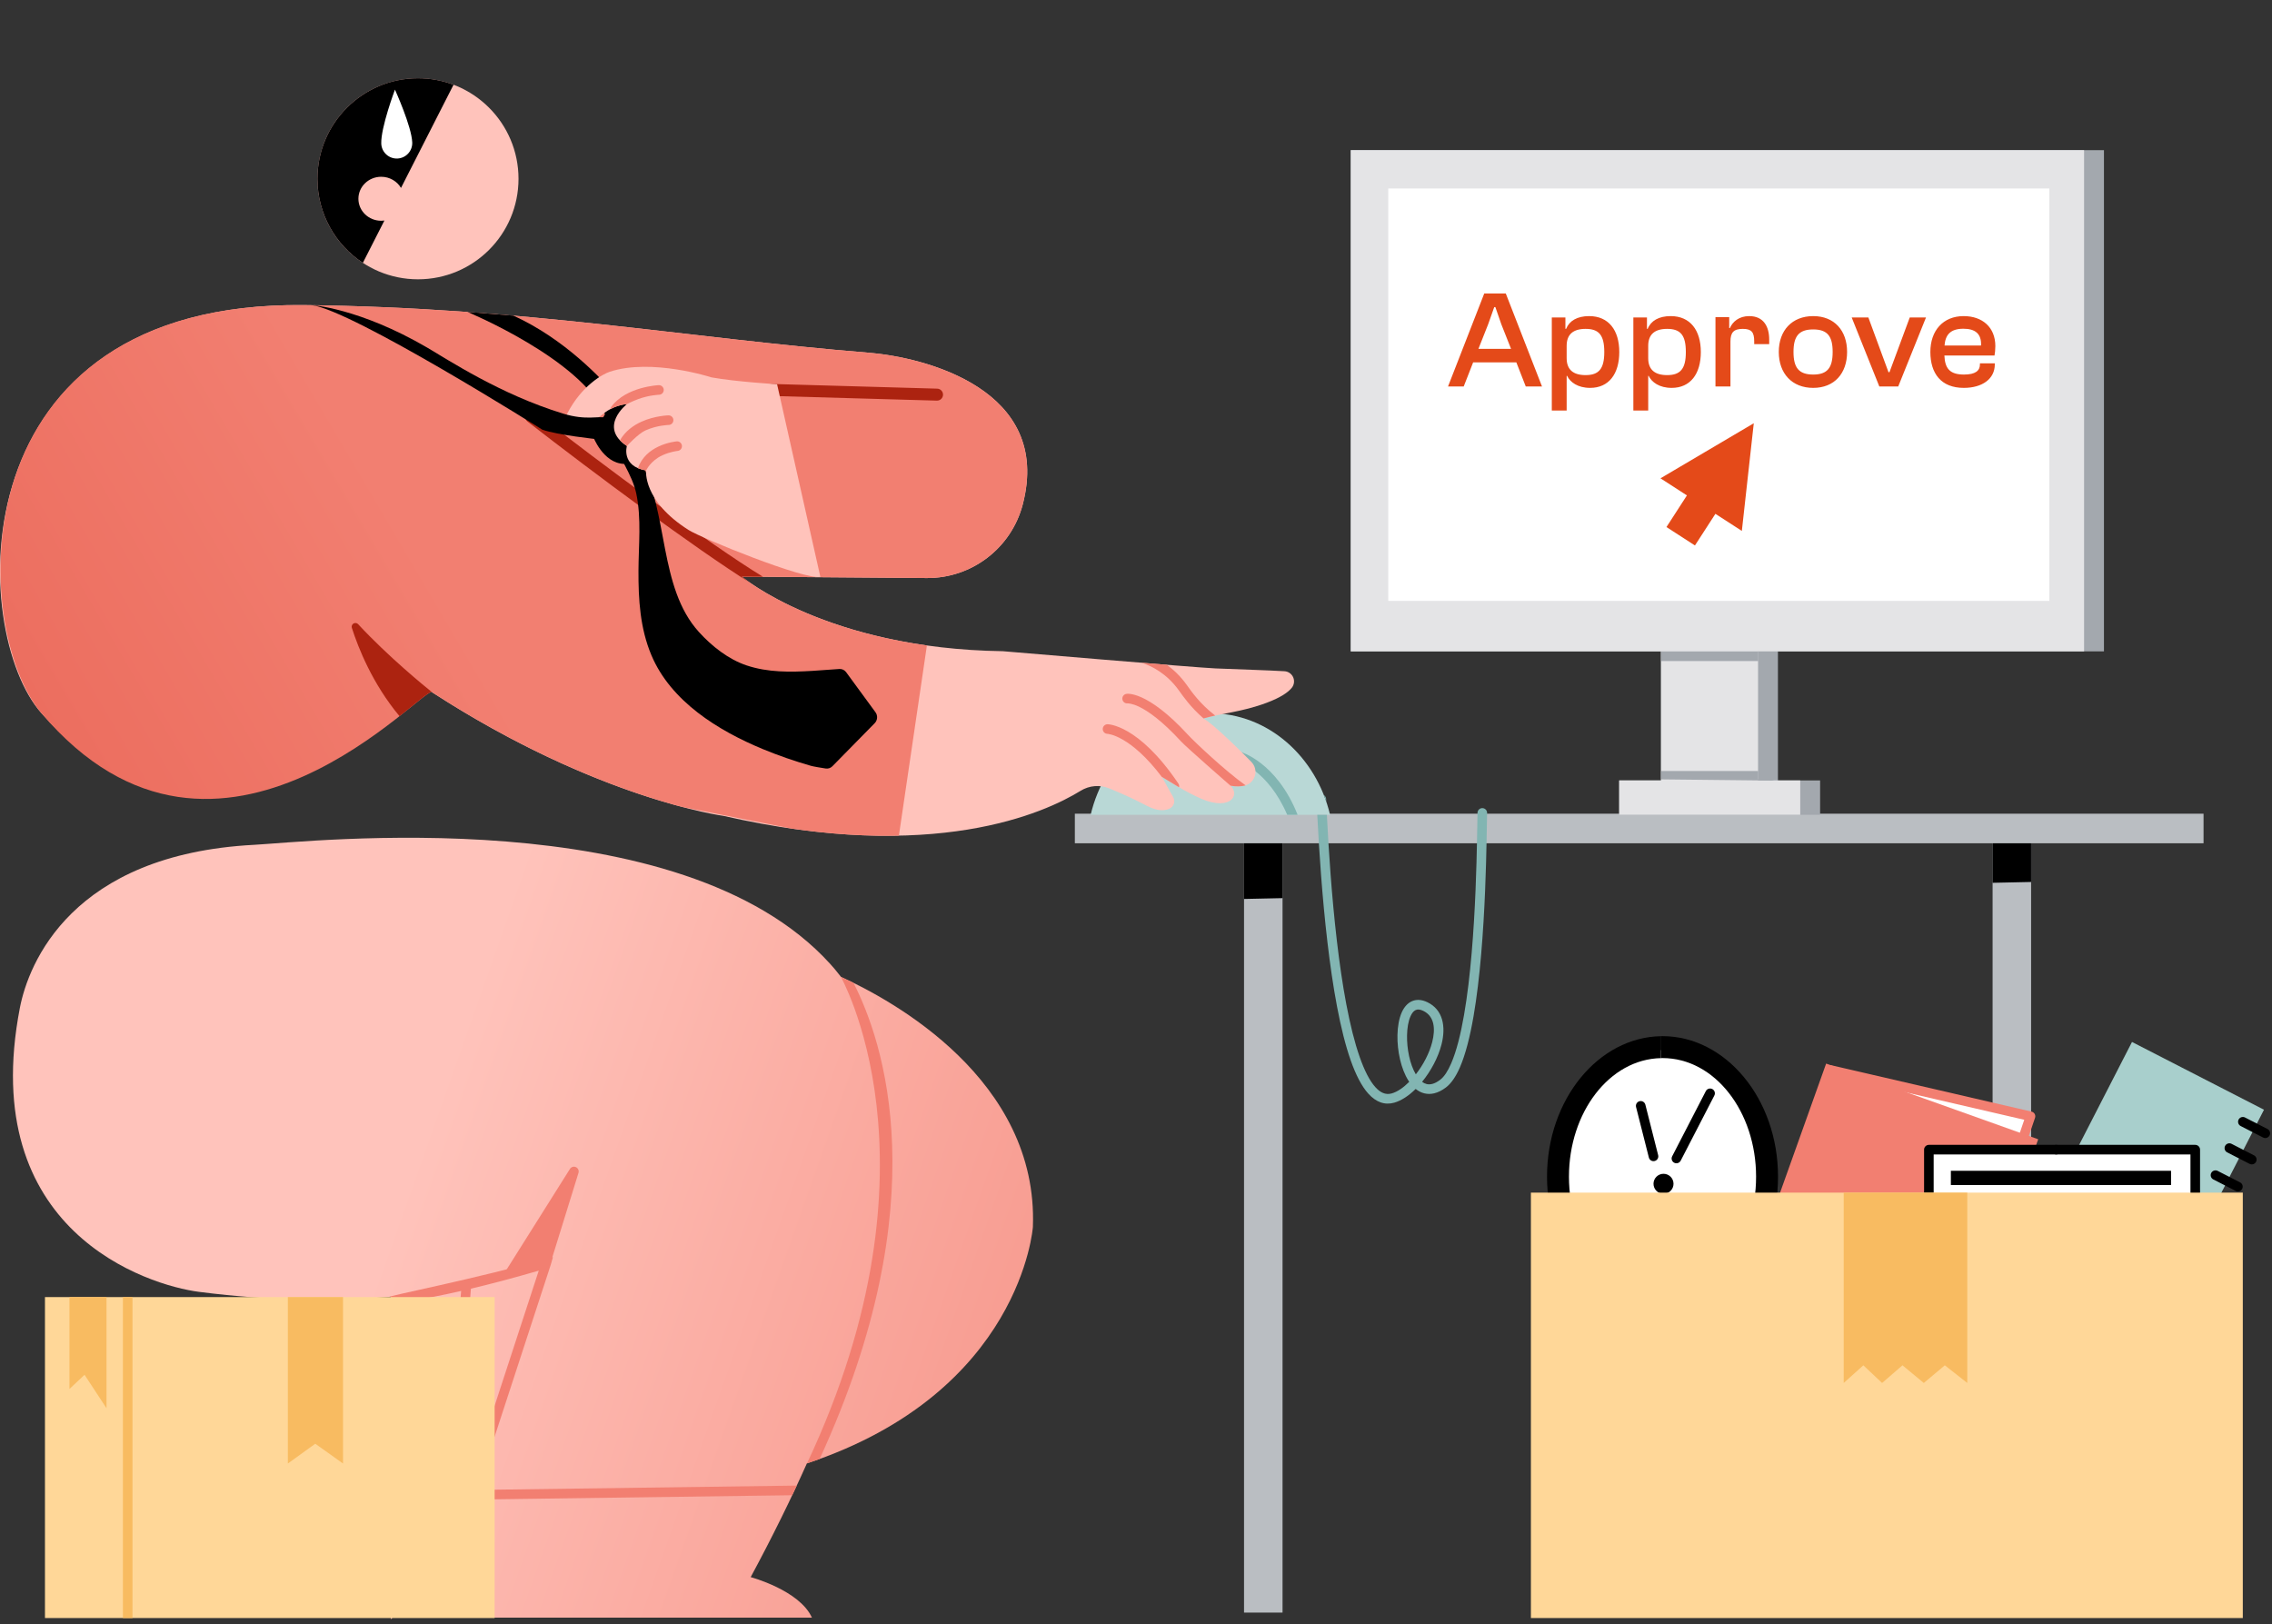 <svg width="435" height="311" viewBox="0 0 435 311" fill="none" xmlns="http://www.w3.org/2000/svg">
<rect x="0" y="0" width="435" height="311" fill="#333333" stroke="none"/>
<path fill-rule="evenodd" clip-rule="evenodd" d="M245.558 308.753V159.038H238.184V308.753H245.558ZM388.879 308.753V159.038H381.505V308.753H388.879Z" fill="#BABEC2"/>
<path fill-rule="evenodd" clip-rule="evenodd" d="M245.558 171.959L238.184 172.118V159.038H245.558V171.959ZM388.879 159.518V168.865L381.505 169.024V159.493L388.879 159.518Z" fill="black"/>
<path d="M421.894 155.795H205.793V161.456H421.894V155.795Z" fill="#BABEC2"/>
<path fill-rule="evenodd" clip-rule="evenodd" d="M208.816 156.007C211.474 144.824 220.735 136.56 231.737 136.56C242.739 136.56 252 144.824 254.658 156.007H208.816Z" fill="#B9D8D6"/>
<path fill-rule="evenodd" clip-rule="evenodd" d="M246.452 156.008C242.796 147.468 237.036 145.732 237.036 145.732C236.549 145.591 236.267 145.081 236.407 144.595C236.549 144.108 237.059 143.827 237.545 143.968C237.545 143.968 244.421 145.878 248.442 156.008H246.452Z" fill="#82B5B2"/>
<path fill-rule="evenodd" clip-rule="evenodd" d="M254.045 156.007C254.727 169.628 256.35 191.08 260.343 202.419C261.222 204.914 262.202 206.904 263.338 208.159C264.265 209.187 265.284 209.683 266.448 209.355C267.57 209.038 268.729 208.219 269.812 207.131C269.762 207.058 269.714 206.984 269.665 206.908C268.247 204.696 267.497 201.224 267.559 198.18C267.591 196.517 267.868 194.981 268.38 193.836C268.835 192.817 269.484 192.085 270.278 191.72C271.104 191.339 272.114 191.318 273.308 191.897C276.243 193.317 276.881 196.498 275.993 199.98C275.362 202.445 273.973 205.052 272.277 207.131C272.541 207.328 272.826 207.473 273.133 207.551C273.891 207.742 274.747 207.487 275.724 206.75C276.535 206.142 277.218 205.045 277.84 203.611C278.866 201.244 279.67 198.001 280.31 194.311C282.85 179.68 282.779 158.162 282.887 155.605C282.908 155.1 283.337 154.705 283.844 154.726C284.349 154.749 284.744 155.178 284.721 155.683C284.613 158.256 284.675 179.905 282.118 194.625C281.448 198.481 280.597 201.869 279.525 204.34C278.749 206.13 277.838 207.459 276.828 208.219C275.279 209.383 273.884 209.633 272.686 209.332C272.1 209.185 271.55 208.898 271.047 208.492C269.73 209.796 268.302 210.739 266.948 211.122C265.107 211.641 263.441 211.014 261.975 209.389C260.715 207.994 259.588 205.802 258.61 203.03C254.564 191.536 252.898 169.772 252.207 156.007H254.045ZM271.075 205.697C272.507 203.872 273.673 201.641 274.212 199.525C274.861 196.985 274.65 194.586 272.509 193.549C271.928 193.269 271.446 193.202 271.045 193.388C270.613 193.588 270.306 194.026 270.056 194.584C269.629 195.541 269.422 196.826 269.395 198.217C269.342 200.799 269.918 203.741 271.075 205.697ZM253.465 152.234C253.715 152.387 253.889 152.658 253.903 152.975L253.926 153.487C253.781 153.064 253.628 152.644 253.465 152.234Z" fill="#82B5B2"/>
<path d="M317.897 249.5C328.187 249.5 336.528 238.656 336.528 225.279C336.528 211.902 328.187 201.058 317.897 201.058C307.607 201.058 299.266 211.902 299.266 225.279C299.266 238.656 307.607 249.5 317.897 249.5Z" fill="white"/>
<path fill-rule="evenodd" clip-rule="evenodd" d="M318.015 198.395V202.593C308.132 202.785 300.394 212.992 300.394 225.298C300.394 237.601 308.132 247.807 318.015 248V252.2C306.076 252.012 296.195 240.137 296.195 225.298C296.195 210.455 306.076 198.581 318.015 198.395Z" fill="black"/>
<path fill-rule="evenodd" clip-rule="evenodd" d="M318.012 198.395L318.308 198.386C330.377 198.386 340.423 210.334 340.423 225.297C340.423 240.261 330.377 252.209 318.308 252.209L318.012 252.2V248L318.308 248.012C328.333 248.012 336.223 237.725 336.223 225.297C336.223 212.87 328.333 202.583 318.308 202.583L318.012 202.593V198.395Z" fill="black"/>
<path fill-rule="evenodd" clip-rule="evenodd" d="M318.499 224.74C319.554 224.74 320.413 225.596 320.413 226.654C320.413 227.71 319.554 228.568 318.499 228.568C317.441 228.568 316.582 227.71 316.582 226.654C316.582 225.596 317.441 224.74 318.499 224.74ZM321.787 222.229L328.232 209.751C328.464 209.301 328.287 208.746 327.837 208.514C327.385 208.282 326.832 208.459 326.6 208.909L320.156 221.387C319.921 221.837 320.098 222.392 320.55 222.624C321 222.856 321.553 222.679 321.787 222.229ZM313.243 211.956L315.694 221.628C315.818 222.119 316.316 222.415 316.809 222.291C317.301 222.167 317.597 221.667 317.473 221.176L315.024 211.507C314.9 211.013 314.4 210.717 313.908 210.841C313.417 210.965 313.119 211.465 313.243 211.956Z" fill="black"/>
<path d="M433.467 212.474L408.195 199.498L391.117 232.761L416.388 245.737L433.467 212.474Z" fill="#A8CFCC"/>
<path fill-rule="evenodd" clip-rule="evenodd" d="M415.793 241.363L420.085 243.564C420.537 243.796 421.09 243.617 421.322 243.167C421.553 242.715 421.374 242.162 420.922 241.93L416.63 239.729C416.178 239.5 415.625 239.676 415.393 240.128C415.164 240.578 415.341 241.134 415.793 241.363ZM418.448 236.183L422.742 238.382C423.192 238.614 423.747 238.435 423.977 237.985C424.209 237.535 424.03 236.98 423.58 236.75L419.286 234.549C418.836 234.317 418.283 234.496 418.051 234.946C417.819 235.396 417.998 235.951 418.448 236.183ZM421.106 231.001L425.398 233.202C425.85 233.431 426.403 233.255 426.635 232.803C426.866 232.353 426.687 231.8 426.235 231.568L421.943 229.367C421.491 229.135 420.938 229.314 420.706 229.764C420.477 230.216 420.656 230.769 421.106 231.001ZM423.763 225.819L428.055 228.02C428.505 228.252 429.06 228.073 429.29 227.62C429.522 227.171 429.343 226.617 428.893 226.386L424.599 224.185C424.149 223.953 423.596 224.132 423.364 224.582C423.132 225.034 423.311 225.587 423.763 225.819ZM426.419 220.637L430.713 222.838C431.163 223.069 431.716 222.89 431.948 222.438C432.179 221.988 432 221.435 431.551 221.203L427.257 219.002C426.807 218.771 426.251 218.95 426.022 219.4C425.79 219.852 425.969 220.405 426.419 220.637ZM429.003 215.594L433.297 217.795C433.747 218.027 434.3 217.848 434.532 217.398C434.764 216.948 434.585 216.393 434.135 216.164L429.841 213.963C429.391 213.731 428.835 213.91 428.606 214.36C428.374 214.809 428.553 215.365 429.003 215.594Z" fill="black"/>
<path fill-rule="evenodd" clip-rule="evenodd" d="M350.461 204.772L389.384 214.009L387.313 219.813L350.461 204.772Z" fill="white"/>
<path d="M390.236 218.128L349.633 203.638L331.206 255.274L371.809 269.764L390.236 218.128Z" fill="#F27F71"/>
<path fill-rule="evenodd" clip-rule="evenodd" d="M387.566 214.397L350.251 205.754C349.757 205.639 349.45 205.146 349.562 204.65C349.677 204.157 350.17 203.849 350.664 203.964L388.968 212.837C389.221 212.896 389.436 213.059 389.563 213.284C389.689 213.511 389.714 213.78 389.629 214.028L387.541 220.174C387.378 220.654 386.857 220.911 386.377 220.748C385.897 220.585 385.64 220.061 385.803 219.582L387.566 214.397Z" fill="#F27F71"/>
<path d="M420.309 220.118H369.312V281.067H420.309V220.118Z" fill="white"/>
<path fill-rule="evenodd" clip-rule="evenodd" d="M415.673 274.133H373.516V276.859H415.673V274.133ZM415.673 269.137H373.516V271.863H415.673V269.137ZM415.673 264.14H373.516V266.867H415.673V264.14ZM415.673 259.144H373.516V261.87H415.673V259.144ZM415.673 254.148H373.516V256.874H415.673V254.148ZM415.673 249.151H373.516V251.878H415.673V249.151ZM415.673 244.155H373.516V246.882H415.673V244.155ZM415.673 239.159H373.516V241.885H415.673V239.159ZM415.673 234.162H373.516V236.889H415.673V234.162ZM415.673 229.166H373.516V231.893H415.673V229.166ZM415.673 224.163H373.516V226.889H415.673V224.163Z" fill="black"/>
<path fill-rule="evenodd" clip-rule="evenodd" d="M370.223 280.149H394.982C395.487 280.149 395.9 280.56 395.9 281.067C395.9 281.574 395.487 281.985 394.982 281.985H369.305C368.798 281.985 368.387 281.574 368.387 281.067V220.117C368.387 219.61 368.798 219.199 369.305 219.199H393.685C394.19 219.199 394.603 219.61 394.603 220.117C394.603 220.625 394.19 221.035 393.685 221.035H370.223V280.149Z" fill="black"/>
<path fill-rule="evenodd" clip-rule="evenodd" d="M419.389 221.035H393.691C393.184 221.035 392.773 220.625 392.773 220.117C392.773 219.61 393.184 219.199 393.691 219.199H420.307C420.814 219.199 421.225 219.61 421.225 220.117V281.067C421.225 281.574 420.814 281.985 420.307 281.985H394.988C394.481 281.985 394.07 281.574 394.07 281.067C394.07 280.56 394.481 280.149 394.988 280.149H419.389V221.035Z" fill="black"/>
<path d="M429.409 228.346H293.109V309.797H429.409V228.346Z" fill="#FFD798"/>
<path fill-rule="evenodd" clip-rule="evenodd" d="M376.655 228.348V264.789L372.359 261.408L368.333 264.789L364.248 261.408L360.346 264.789L356.759 261.408L353 264.789V228.348H376.655Z" fill="#F8BB61"/>
<path d="M80.028 53.477C90.657 53.477 99.274 44.861 99.274 34.231C99.274 23.602 90.657 14.985 80.028 14.985C69.398 14.985 60.781 23.602 60.781 34.231C60.781 44.861 69.398 53.477 80.028 53.477Z" fill="#FFC3BB"/>
<path fill-rule="evenodd" clip-rule="evenodd" d="M69.474 50.324C64.239 46.882 60.781 40.957 60.781 34.231C60.781 23.609 69.405 14.985 80.028 14.985C82.423 14.985 84.717 15.423 86.834 16.225L76.777 35.979C76.026 34.705 74.608 33.845 72.983 33.845C70.575 33.845 68.621 35.732 68.621 38.056C68.621 40.38 70.575 42.267 72.983 42.267C73.191 42.267 73.396 42.253 73.597 42.226L69.474 50.324Z" fill="black"/>
<path fill-rule="evenodd" clip-rule="evenodd" d="M75.618 17.16C75.618 17.16 72.894 24.419 72.998 27.488C73.053 29.125 74.427 30.408 76.064 30.353C77.7 30.298 78.984 28.924 78.929 27.288C78.825 24.219 75.618 17.16 75.618 17.16Z" fill="white"/>
<path fill-rule="evenodd" clip-rule="evenodd" d="M74.814 248.272C64.867 249.149 52.572 249.2 38.122 247.347C28.306 246.09 -4.472 235.79 3.807 192.962C5.444 184.495 13.682 163.571 48.696 161.751C58.914 161.219 130.324 153.003 158.932 184.534C159.492 185.154 160.215 185.98 161.027 187.047C170.742 191.456 198.831 206.677 197.759 234.92C197.759 234.92 195.54 266.555 154.486 280.192C151.452 286.987 147.89 294.24 143.729 301.963C143.729 301.963 153.084 304.464 155.455 309.722H83.273L87.594 296.046L83.104 297.106C83.061 301.862 78.611 306.608 74.814 310.032V248.272Z" fill="url(#paint0_linear_184_3264)"/>
<path fill-rule="evenodd" clip-rule="evenodd" d="M84.367 296.811L88.358 246.283C88.398 245.778 88.84 245.402 89.345 245.441C89.85 245.48 90.228 245.923 90.188 246.428L86.244 296.368L84.367 296.811Z" fill="#F27F71"/>
<path fill-rule="evenodd" clip-rule="evenodd" d="M96.477 243.901L105.295 242.193C105.295 242.193 108.535 231.737 110.758 224.561C110.893 224.125 110.684 223.656 110.27 223.466C109.856 223.275 109.365 223.422 109.122 223.808C104.307 231.459 96.477 243.901 96.477 243.901Z" fill="#F27F71"/>
<path fill-rule="evenodd" clip-rule="evenodd" d="M74.811 248.273C72.592 248.469 92.629 244.544 104.303 241.035C105.033 240.815 105.869 240.691 105.869 240.691C105.869 240.691 105.542 241.875 105.436 242.198L91.368 285.267L152.548 284.436C152.261 285.049 151.971 285.664 151.678 286.284L90.913 287.11C90.864 287.11 90.816 287.106 90.769 287.099L87.59 296.047L85.775 296.476L103.15 243.284C93.975 245.946 84.7 248.264 74.811 249.71V248.273ZM154.514 280.181C181.83 222.165 160.514 186.378 161.023 187.049C161.725 187.368 162.526 187.744 163.408 188.178C169.056 199.171 179.661 229.927 156.931 279.341C156.144 279.628 155.336 279.908 154.514 280.181Z" fill="#F27F71"/>
<path fill-rule="evenodd" clip-rule="evenodd" d="M58.142 58.415C100.607 58.868 130.91 64.658 166.332 67.535C177.034 68.404 201.554 74.54 195.819 96.571C193.643 104.929 186.065 110.74 177.429 110.673C162.465 110.558 142.025 110.399 142.025 110.399C142.025 110.399 158.238 124.192 191.991 124.681C191.991 124.681 229.2 127.835 232.689 127.976C238.853 128.226 242.541 128.321 245.924 128.515C246.652 128.558 247.294 129.003 247.591 129.669C247.887 130.335 247.788 131.11 247.334 131.679C246.631 132.553 245.217 133.541 242.562 134.54C237.715 136.364 233.921 136.523 230.194 137.62C230.474 136.997 236.246 142.434 239.627 145.924C240.299 146.628 240.54 147.639 240.26 148.57C239.978 149.502 239.216 150.21 238.266 150.423C237.536 150.589 236.655 150.626 235.601 150.439C237.607 152.395 235.264 155.638 228.952 152.452C227.295 151.617 226.724 151.385 222.462 148.751C222.462 148.751 223.823 151.197 224.622 152.633C224.833 153.014 224.879 153.466 224.743 153.882C224.61 154.297 224.31 154.639 223.915 154.825C223.038 155.234 221.654 155.364 219.598 154.288C216.472 152.656 214.347 151.759 212.396 150.956C210.597 150.215 208.552 150.384 206.899 151.408C200.085 155.615 178.806 165.405 138.509 156.209C138.509 156.209 114.367 153.017 82.8 132.592C81.96 129.266 42.719 175.561 7.91 136.519C-5.8 121.141 -8.636 57.702 58.142 58.415Z" fill="#FFC3BB"/>
<path fill-rule="evenodd" clip-rule="evenodd" d="M222.516 148.842C216.37 140.689 212.035 140.504 212.035 140.504C211.53 140.496 211.124 140.078 211.133 139.571C211.14 139.065 211.558 138.66 212.065 138.668C212.065 138.668 217.924 138.623 225.612 150.026C225.757 150.243 225.798 150.5 225.748 150.737C224.961 150.277 223.93 149.656 222.464 148.75L222.516 148.842ZM235.603 150.438C235.672 150.505 227.196 143.121 226.131 141.962C222.505 138.012 219.852 136.163 218.094 135.315C216.779 134.681 215.948 134.668 215.916 134.668C215.927 134.667 215.939 134.665 215.948 134.663L215.916 134.668C215.429 134.731 214.975 134.396 214.895 133.906C214.812 133.406 215.152 132.934 215.652 132.852C215.652 132.852 219.514 132.044 227.485 140.72C228.669 142.01 234.462 147.498 238.476 150.367C238.407 150.388 238.338 150.407 238.267 150.423C237.537 150.589 236.656 150.625 235.603 150.438ZM218.567 126.894C220.251 127.032 221.876 127.163 223.388 127.284C224.692 128.216 226.028 129.473 227.237 131.169C228.08 132.349 229.725 134.747 232.665 137.006C231.912 137.166 231.169 137.342 230.43 137.552C227.979 135.43 226.53 133.338 225.743 132.235C223.377 128.917 220.472 127.497 218.567 126.894Z" fill="#F27F71"/>
<path fill-rule="evenodd" clip-rule="evenodd" d="M130.653 154.515C121.06 151.988 103.53 146.007 82.796 132.592C82.416 129.78 42.134 176.951 7.907 136.519C-5.594 120.57 -8.639 57.702 58.139 58.414C100.604 58.867 130.907 64.658 166.329 67.534C177.031 68.404 201.551 74.54 195.816 96.571C193.64 104.929 186.062 110.74 177.426 110.673C162.462 110.557 142.022 110.399 142.022 110.399C142.022 110.399 153.571 120.224 177.465 123.583L172.103 159.998C166.063 160.126 159.224 159.755 151.547 158.648C145.224 157.393 137.974 155.956 130.653 154.515Z" fill="url(#paint1_linear_184_3264)"/>
<path fill-rule="evenodd" clip-rule="evenodd" d="M76.49 137.121C71.288 130.889 68.576 124.002 67.359 120.189C67.269 119.869 67.411 119.53 67.701 119.369C67.992 119.209 68.355 119.27 68.577 119.517C74.352 125.756 81.515 131.568 82.641 132.471C82.063 132.508 79.882 134.448 76.49 137.121ZM142.05 110.425L142.052 110.427L142.061 110.435L142.077 110.448L142.087 110.455L142.094 110.462L142.105 110.472L142.123 110.485L142.139 110.498L142.153 110.51L142.165 110.52L142.181 110.533L142.208 110.554L142.229 110.571L142.24 110.58L142.254 110.59L142.295 110.622L142.323 110.645L142.33 110.651L142.339 110.657L142.408 110.711L142.433 110.73L142.435 110.732C142.472 110.761 142.511 110.791 142.553 110.822L142.562 110.828L142.601 110.858L142.672 110.912L142.688 110.924C142.725 110.952 142.766 110.981 142.805 111.011L142.812 111.015L142.819 111.021C142.913 111.09 143.014 111.164 143.122 111.243L143.142 111.256L143.188 111.29L143.213 111.308L143.22 111.313L143.241 111.328L143.282 111.357L143.303 111.372L143.317 111.382L143.347 111.402L143.379 111.426L143.397 111.438L143.415 111.452L143.454 111.479L143.482 111.498L143.493 111.507L143.519 111.524L143.567 111.558L143.588 111.572L143.594 111.577L143.62 111.595L143.684 111.639L143.698 111.648C132.929 104.885 113.683 90.559 101.004 80.72C100.504 80.331 100.413 79.61 100.801 79.109C101.189 78.609 101.91 78.518 102.411 78.907C115.523 89.082 135.7 104.102 146.082 110.431L142.018 110.399L142.043 110.421L142.05 110.425ZM147.765 75.81L179.374 76.707C180.005 76.725 180.535 76.225 180.554 75.592C180.57 74.959 180.072 74.431 179.438 74.413L147.829 73.516C147.195 73.498 146.668 73.997 146.649 74.63C146.631 75.263 147.131 75.792 147.765 75.81Z" fill="#AC2310"/>
<path fill-rule="evenodd" clip-rule="evenodd" d="M115.827 79.313C111.205 68.722 89.5 59.725 89.5 59.725L98.303 60.436C108.091 64.884 115.317 72.616 118.159 75.987C119.242 76.132 121.938 76.543 121.982 77.04C122.038 77.662 122.413 88.113 122.413 88.113C122.379 88.13 122.345 88.147 122.311 88.163L122.614 88.183C128.037 98.219 126.064 112.444 133.803 120.994C136.254 123.701 139.461 126.245 142.967 127.41C147.041 128.763 151.271 128.701 155.498 128.452C156.616 128.387 159.331 128.189 160.697 128.088C161.204 128.051 161.693 128.278 161.993 128.687C163.164 130.285 166.159 134.376 167.616 136.364C168.089 137.009 168.025 137.901 167.465 138.471C165.457 140.515 160.908 145.147 159.361 146.719C159.026 147.06 158.546 147.217 158.073 147.139C157.178 147.001 155.753 146.77 155.218 146.615C152.109 145.717 149.042 144.664 146.052 143.425C137.496 139.88 128.45 134.293 124.724 125.46C122.548 120.301 122.219 114.794 122.242 109.27C122.263 104.401 122.833 99.276 121.816 94.469C121.421 92.6 120.543 90.849 119.676 89.161C119.656 89.122 119.576 88.992 119.475 88.822C115.395 88.676 113.509 83.466 113.509 83.466L115.827 79.313Z" fill="black"/>
<path fill-rule="evenodd" clip-rule="evenodd" d="M157.067 110.448L148.78 73.568C148.78 73.568 140.908 73.1 136.235 72.258C136.235 72.258 124.773 68.531 116.726 71.183C115.418 71.614 111.378 73.825 108.626 79.136C107.477 81.354 111.264 82.793 115.631 79.136C116.524 78.388 118.239 77.521 120.023 77.372C120.023 77.372 114.451 81.732 120.023 85.39C120.023 85.39 118.879 89.273 123.708 90.082C123.708 90.082 122.99 95.887 131.852 101.485C134.39 103.09 154.098 111.093 157.067 110.448Z" fill="#FFC3BB"/>
<path fill-rule="evenodd" clip-rule="evenodd" d="M122.138 89.637C122.874 87.513 124.495 86.244 126.058 85.502C127.865 84.643 129.577 84.507 129.577 84.507C130.082 84.465 130.525 84.841 130.566 85.346C130.607 85.851 130.231 86.295 129.726 86.336C129.726 86.336 128.337 86.478 126.846 87.16C124.52 88.224 123.71 90.082 123.71 90.082C123.094 89.979 122.574 89.826 122.138 89.637ZM118.696 84.304C119.694 82.572 121.244 81.452 122.814 80.741C125.39 79.575 127.993 79.526 127.993 79.526C128.499 79.516 128.919 79.919 128.929 80.426C128.939 80.932 128.536 81.352 128.03 81.362C128.03 81.362 125.789 81.41 123.571 82.414C122.162 83.052 120.024 85.391 120.024 85.391C119.481 85.034 119.043 84.67 118.696 84.304ZM116.867 78.33C116.884 78.174 116.94 78.02 117.039 77.885C119.887 73.995 126.133 73.744 126.133 73.744C126.64 73.728 127.064 74.125 127.081 74.632C127.097 75.138 126.7 75.562 126.193 75.579C126.193 75.579 124.258 75.645 122.182 76.417C120.997 76.857 120.024 77.373 120.024 77.373C118.877 77.469 117.757 77.862 116.867 78.33Z" fill="#F27F71"/>
<path fill-rule="evenodd" clip-rule="evenodd" d="M59.664 58.414C59.664 58.414 68.75 58.947 81.779 66.547C85.834 68.912 95.748 75.489 107.782 79.183C112.353 80.586 114.57 79.545 116.113 80.008L114.396 84.101C114.396 84.101 106.71 83.304 103.818 82.26C103.818 82.26 67.452 59.366 59.664 58.414Z" fill="black"/>
<path d="M94.701 248.344H8.609V309.796H94.701V248.344Z" fill="#FFD798"/>
<path fill-rule="evenodd" clip-rule="evenodd" d="M25.366 309.799H23.53V248.344H25.366V309.799ZM65.676 248.344V280.211L60.363 276.424L55.114 280.211V248.344H65.676ZM20.393 248.344V269.631L16.188 263.225L13.301 265.933V248.344H20.393Z" fill="#F8BB61"/>
<path fill-rule="evenodd" clip-rule="evenodd" d="M318.02 124.714H258.617V28.75H402.826V124.714H340.406V149.424H348.48V156.004H310.012V149.424H318.02V124.714Z" fill="#A3A8AE"/>
<path fill-rule="evenodd" clip-rule="evenodd" d="M399.021 28.75V124.714H336.6V149.424H344.674V156.004H310.012V149.424H318.02V124.714H258.617V28.75H399.021Z" fill="#E4E4E6"/>
<path d="M392.372 36.089H265.793V115.049H392.372V36.089Z" fill="white"/>
<path fill-rule="evenodd" clip-rule="evenodd" d="M336.631 149.223H339.739C339.576 149.366 339.363 149.453 339.131 149.453L318.051 149.223V147.617H336.631V149.223ZM336.631 126.563H318.051V124.727H336.631V126.563Z" fill="#A3A8AE"/>
<path fill-rule="evenodd" clip-rule="evenodd" d="M324.516 104.437L319.063 100.911L322.98 94.853L317.917 91.579L335.781 81.037L333.496 101.653L328.433 98.379L324.516 104.437Z" fill="#E44A19"/>
<path d="M280.243 74H277.239L284.177 56.189H288.298L295.236 74H292.126L290.318 69.375H282.051L280.243 74ZM284.922 62.091L283.061 66.796H289.308L287.447 62.091L286.304 58.795H286.091L284.922 62.091ZM299.954 78.599H297.11V60.788H299.715V62.968H299.848C300.459 61.426 301.975 60.523 304.261 60.523C307.982 60.523 310.029 63.207 310.029 67.407C310.029 71.581 308.036 74.266 304.447 74.266C302.081 74.266 300.619 73.176 300.034 71.953H299.954V78.599ZM299.954 68.577C299.954 70.784 301.23 71.82 303.57 71.82C306.095 71.82 307.158 70.651 307.158 67.407C307.158 64.138 306.122 62.968 303.57 62.968C301.23 62.968 299.954 64.005 299.954 66.211V68.577ZM315.569 78.599H312.724V60.788H315.329V62.968H315.462C316.074 61.426 317.589 60.523 319.875 60.523C323.597 60.523 325.644 63.207 325.644 67.407C325.644 71.581 323.65 74.266 320.061 74.266C317.695 74.266 316.233 73.176 315.648 71.953H315.569V78.599ZM315.569 68.577C315.569 70.784 316.845 71.82 319.184 71.82C321.709 71.82 322.773 70.651 322.773 67.407C322.773 64.138 321.736 62.968 319.184 62.968C316.845 62.968 315.569 64.005 315.569 66.211V68.577ZM331.316 74H328.445V60.709H331.077V62.809H331.21C331.741 61.586 332.964 60.523 334.905 60.523C337.669 60.523 338.733 62.543 338.733 65.015V65.892H335.862V65.361C335.862 63.606 335.357 62.968 333.682 62.968C331.954 62.968 331.316 63.633 331.316 65.387V74ZM347.161 74.266C343.094 74.266 340.568 71.501 340.568 67.381C340.568 63.287 343.094 60.523 347.161 60.523C351.201 60.523 353.647 63.287 353.647 67.381C353.647 71.501 351.201 74.266 347.161 74.266ZM347.161 71.714C349.925 71.714 350.882 70.358 350.882 67.381C350.882 64.43 349.925 63.074 347.161 63.074C344.37 63.074 343.386 64.43 343.386 67.381C343.386 70.358 344.37 71.714 347.161 71.714ZM363.436 74H359.82L354.53 60.788H357.72L361.575 71.262H361.761L365.642 60.788H368.752L363.436 74ZM375.997 74.266C371.637 74.266 369.59 71.501 369.59 67.381C369.59 63.287 372.036 60.523 375.97 60.523C379.532 60.523 382.031 62.649 382.031 66.264C382.031 66.956 381.951 67.673 381.872 68.072H372.275C372.382 70.491 373.259 71.714 376.023 71.714C378.23 71.714 379.08 70.969 379.08 69.773V69.561H381.925V69.8C381.925 72.511 379.559 74.266 375.997 74.266ZM375.917 62.941C373.418 62.941 372.461 64.111 372.302 66.158H379.293C379.399 63.898 378.177 62.941 375.917 62.941Z" fill="#E44A19"/>
<defs>
<linearGradient id="paint0_linear_184_3264" x1="92.128" y1="185.647" x2="291.932" y2="256.23" gradientUnits="userSpaceOnUse">
<stop stop-color="#FFC3BB"/>
<stop offset="1" stop-color="#F27F71"/>
</linearGradient>
<linearGradient id="paint1_linear_184_3264" x1="59.871" y1="71.061" x2="-57.189" y2="139.736" gradientUnits="userSpaceOnUse">
<stop stop-color="#F27F71"/>
<stop offset="0.58" stop-color="#EC6E5F"/>
<stop offset="0.8" stop-color="#E04B39"/>
<stop offset="1" stop-color="#D52914"/>
</linearGradient>
</defs>
</svg>
